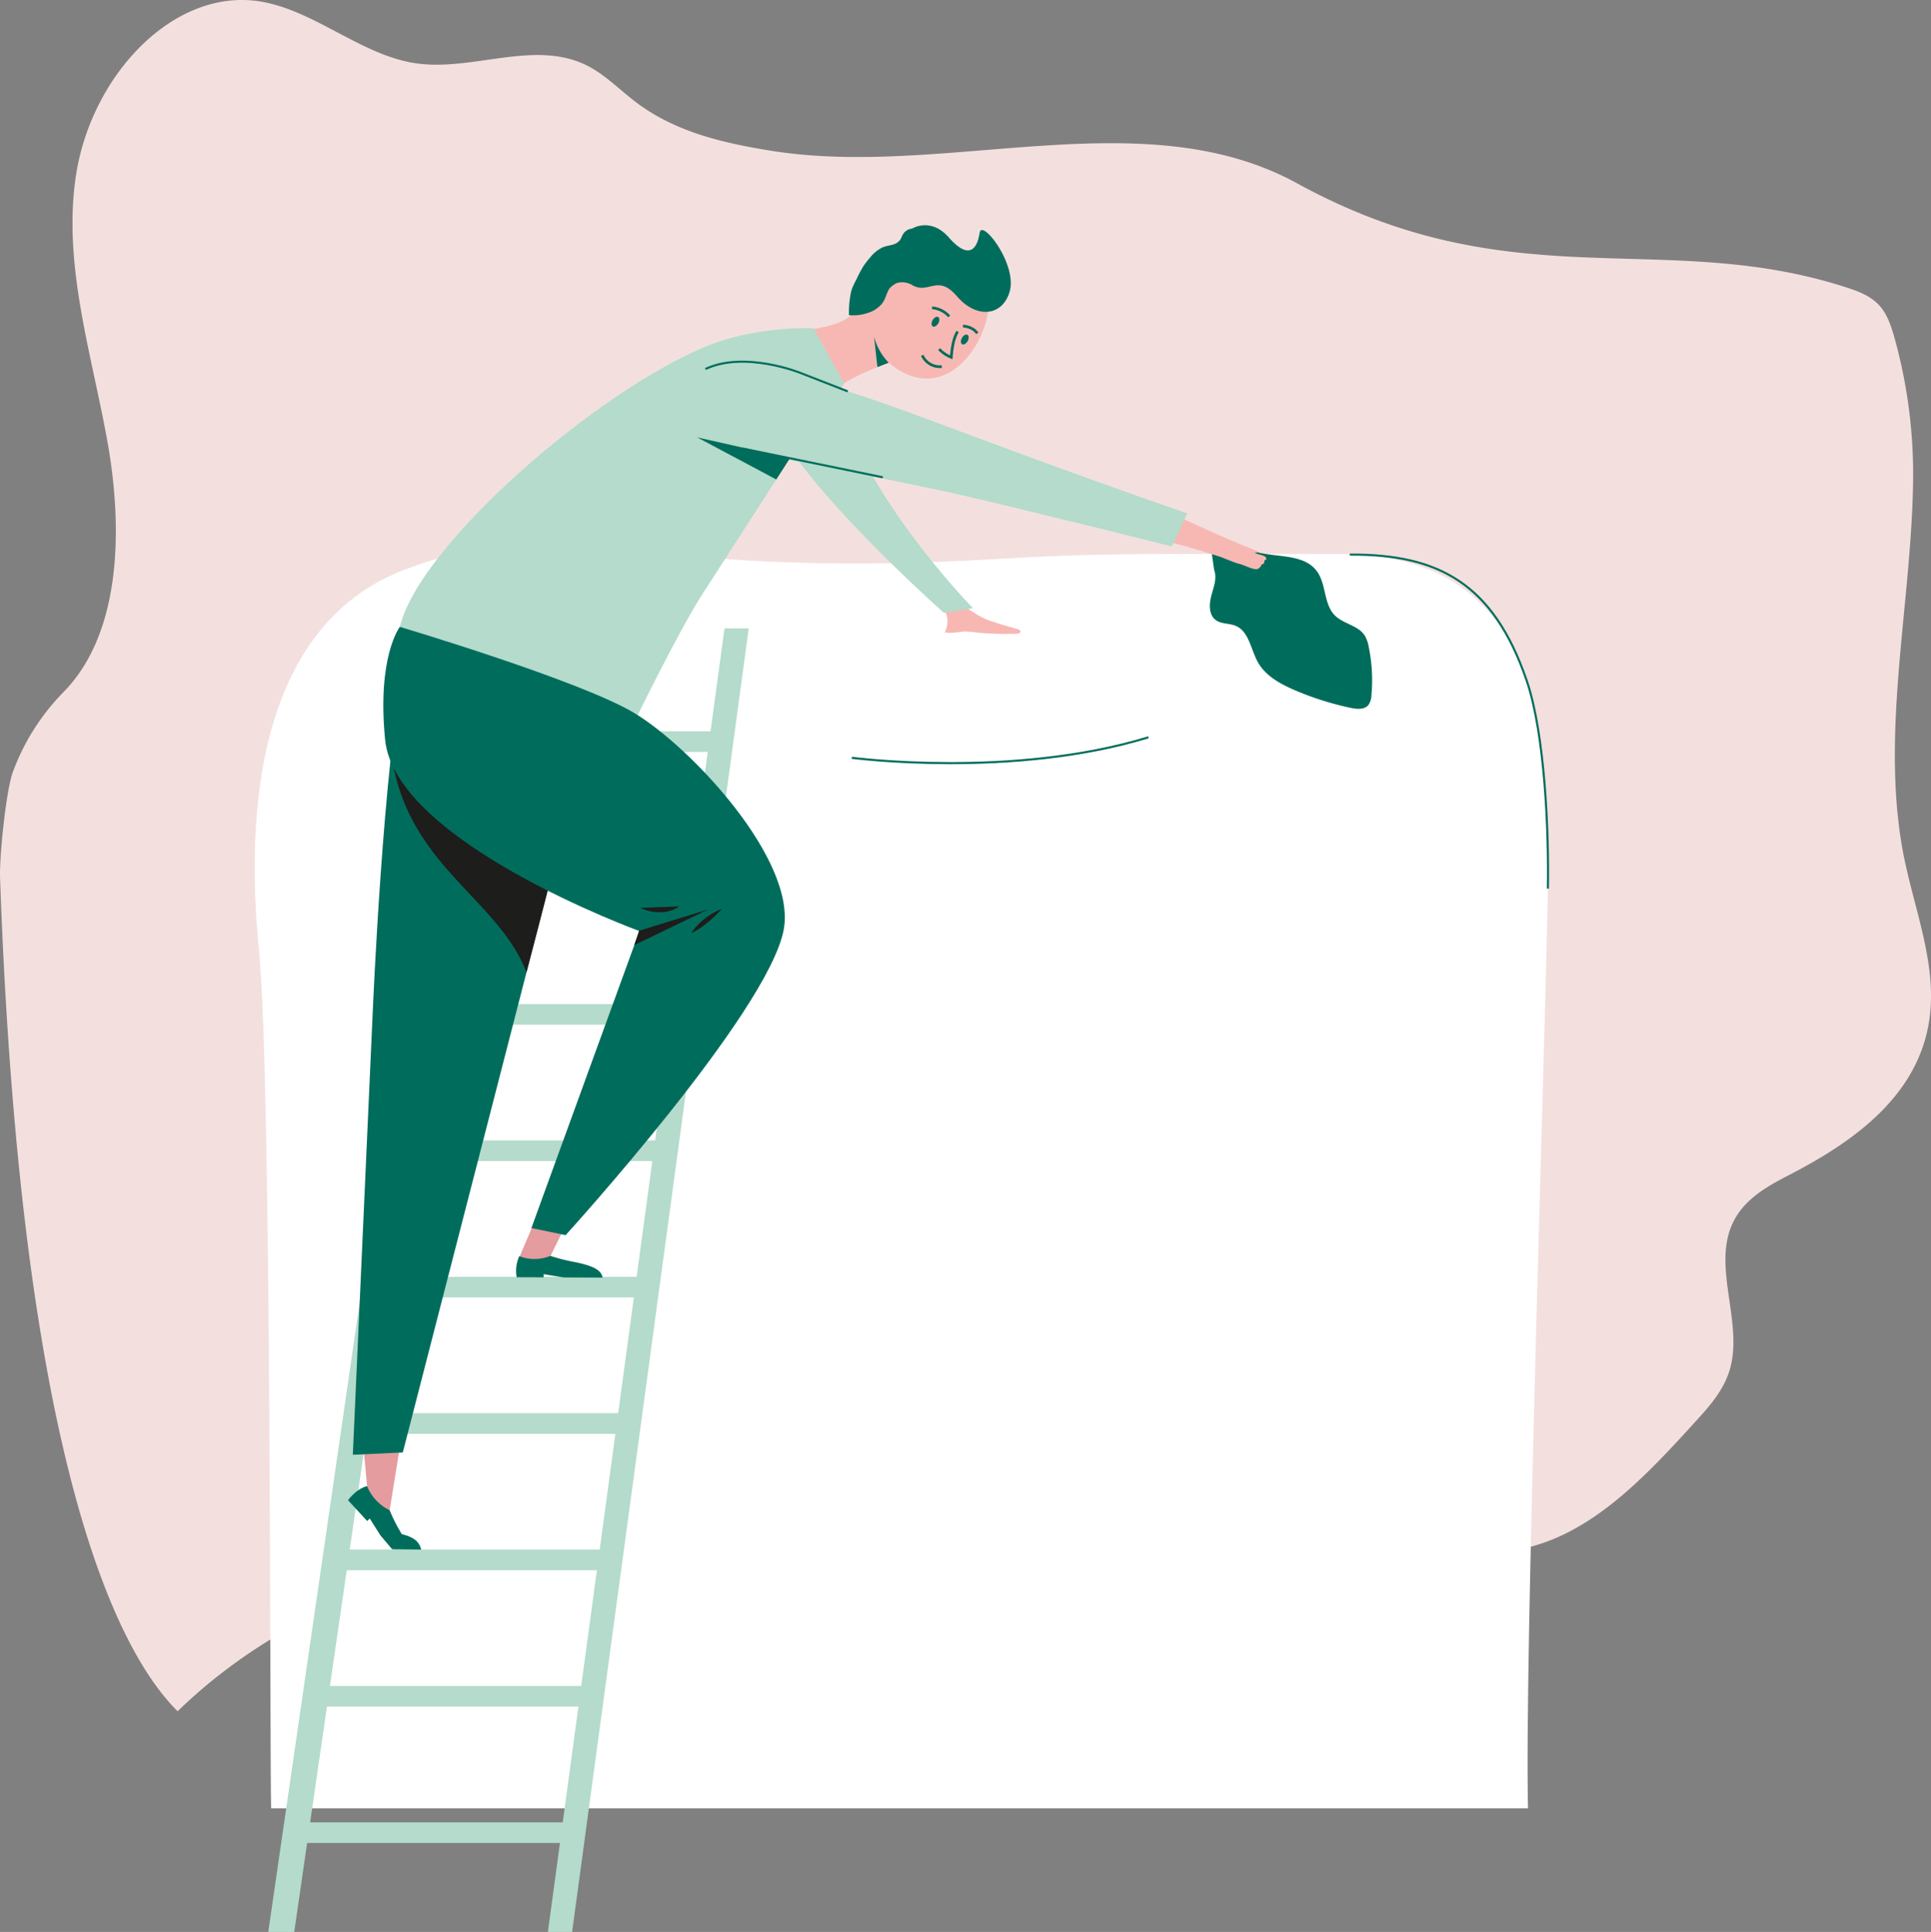 <svg xmlns="http://www.w3.org/2000/svg" width="504.518" height="504.706" viewBox="0 0 504.518 504.706">
  <rect x="0" y="0" width="504.518" height="504.706" fill="#808080" stroke="none"/>
  <g id="Gruppe_443" data-name="Gruppe 443" transform="translate(860.321 -14.088)">
    <path id="Pfad_393" data-name="Pfad 393" d="M-860.307,243.344c-.191-5.409,1.531-22.231,3.238-27.275a58.624,58.624,0,0,1,13.285-21.12c15.109-15.294,15.636-42.545,11.542-65.445s-11.618-45.926-8.318-69c3.8-26.6,25.661-49.861,48.442-45.994,14.111,2.395,26.2,13.978,40.339,16.095,15.187,2.273,31.516-6.543,45.438.921,4.417,2.369,8.125,6.2,12.208,9.281,10.427,7.872,23,10.687,35.288,12.663,45.467,7.313,97.053-13.6,137.425,8.513,56.245,30.806,95.2,11.681,143.195,27.091,3.384,1.088,6.937,2.324,9.349,5.31,1.8,2.228,2.759,5.192,3.573,8.109a132.766,132.766,0,0,1,4.818,37.5c-.468,31.7-8.3,64.547-2.831,95.6,2.688,15.272,9.483,30.308,6.963,45.619-3.269,19.866-20.554,31.557-36.343,39.746-5.931,3.075-12.385,6.546-15.234,13.374-4.771,11.434,3.114,25.592-.461,37.611-1.6,5.364-5.257,9.467-8.793,13.353-11.814,12.977-24.222,26.365-39.737,31.8-13.662,4.784-28.316,2.871-42.42.4-47.356-8.284-94.645-22.4-142.414-18.56-21.812,1.757-43.264,7.242-64.622,12.713-38.006,9.733-77.609,20.355-107.531,49.491C-826.817,448.37-854.626,404.652-860.307,243.344Z" transform="translate(0 0)" fill="#f3e0de"/>
    <path id="Pfad_394" data-name="Pfad 394" d="M-476.113,454.486c-.947-39.015,4.43-196.957,5.192-240.268.262-14.878-.776-40.524-5.587-54.494-8.681-25.2-26.993-33.091-50.189-32.939-28.458.186-56.957-.593-85.365,1.161-105.683,6.526-111.045-14.034-156.75,2.631-43.153,15.737-41.49,73.365-38.865,99.632,3.317,33.189,2.78,209.417,3.168,224.277" transform="translate(15.022 32.018)" fill="#fff"/>
    <path id="Pfad_395" data-name="Pfad 395" d="M-786.693,307.926l.909,9.891,5.46,7.341,2.833-17.574Z" transform="translate(21.469 85.581)" fill="#e49c9e"/>
    <path id="Pfad_396" data-name="Pfad 396" d="M-688.01,168.57s41.97,5.51,77.494-5.35" transform="translate(50.244 43.486)" fill="none" stroke="#006d5c" stroke-miterlimit="10" stroke-width="0.545"/>
    <g id="Gruppe_437" data-name="Gruppe 437" transform="translate(-790.229 178.249)">
      <path id="Pfad_397" data-name="Pfad 397" d="M-799.272,481.732h-6.781l49.44-340.544h6.781Z" transform="translate(806.053 -141.188)" fill="#b4dbcb"/>
      <path id="Pfad_398" data-name="Pfad 398" d="M-743.16,481.732h-6.329l46.141-340.544h6.329Z" transform="translate(822.547 -141.188)" fill="#b4dbcb"/>
      <path id="Pfad_399" data-name="Pfad 399" d="M-698.531,167.391h-73.257l.161-5.386h73.257Z" transform="translate(816.045 -135.118)" fill="#b4dbcb"/>
      <path id="Pfad_400" data-name="Pfad 400" d="M-702.057,194.976h-73.257l.161-5.386H-701.9Z" transform="translate(815.016 -127.074)" fill="#b4dbcb"/>
      <path id="Pfad_401" data-name="Pfad 401" d="M-705.583,222.561H-778.84l.161-5.386h73.257Z" transform="translate(813.988 -119.031)" fill="#b4dbcb"/>
      <path id="Pfad_402" data-name="Pfad 402" d="M-709.109,250.145h-73.257l.161-5.386h73.257Z" transform="translate(812.96 -110.988)" fill="#b4dbcb"/>
      <path id="Pfad_403" data-name="Pfad 403" d="M-712.635,277.73h-73.257l.161-5.386h73.257Z" transform="translate(811.932 -102.944)" fill="#b4dbcb"/>
      <path id="Pfad_404" data-name="Pfad 404" d="M-716.161,305.315h-73.257l.161-5.386H-716Z" transform="translate(810.904 -94.901)" fill="#b4dbcb"/>
      <path id="Pfad_405" data-name="Pfad 405" d="M-719.687,332.9h-73.257l.161-5.386h73.257Z" transform="translate(809.876 -86.857)" fill="#b4dbcb"/>
      <path id="Pfad_406" data-name="Pfad 406" d="M-723.213,360.484H-796.47l.161-5.386h73.257Z" transform="translate(808.847 -78.814)" fill="#b4dbcb"/>
      <path id="Pfad_407" data-name="Pfad 407" d="M-726.739,388.069H-800l.161-5.386h73.257Z" transform="translate(807.819 -70.77)" fill="#b4dbcb"/>
    </g>
    <path id="Pfad_408" data-name="Pfad 408" d="M-669.106,138.407a4,4,0,0,1,.6,2.107,6.654,6.654,0,0,1-.705,3.211c1.386.369,4.7-.209,4.7-.209a19.9,19.9,0,0,1,3.624.262,87.487,87.487,0,0,0,10.489.328c.413-.012.953-.142.975-.554.017-.32-.319-.541-.628-.626s-6.9-1.971-8.173-2.547a23.9,23.9,0,0,1-6.683-4.342l-.611.526Z" transform="translate(55.726 35.559)" fill="#f7b8b4"/>
    <path id="Pfad_409" data-name="Pfad 409" d="M-607.524,124.3c5.8,4.291,15.725,1.086,19.95,6.936,2.449,3.389,1.7,8.537,4.661,11.491,2.241,2.238,6.081,2.588,7.795,5.252a8.564,8.564,0,0,1,1.037,2.937,42.885,42.885,0,0,1,.712,12.671,4.494,4.494,0,0,1-.814,2.563c-1.057,1.239-2.991,1.062-4.585.727a77.668,77.668,0,0,1-14.671-4.642c-3.768-1.62-7.61-3.73-9.607-7.312-1.857-3.334-2.3-8.039-5.83-9.493-1.684-.695-3.75-.421-5.2-1.521-1.812-1.376-1.711-4.124-1.125-6.321s1.556-4.577.743-6.7l-.8-5.617Z" transform="translate(71.364 32.138)" fill="#006d5c"/>
    <g id="Gruppe_438" data-name="Gruppe 438" transform="translate(-554.136 149.036)">
      <path id="Pfad_410" data-name="Pfad 410" d="M-621.654,118.57c7.007,3.126,13.881,6.432,21.075,9.117a1.167,1.167,0,0,1-1.156.32c.8.57,3.557.586,3.079,1.848-.533.053-.42.469-.532.878-.143.256-.552.245-.709.493-.137.451-.241.455-.656.858-.885.859-3.685-.9-5.347-1.223-.646-.124-4.434-1.674-4.434-1.674s-7.15-2.362-12.926-3.8Z" transform="translate(623.261 -118.57)" fill="#f7b8b4"/>
    </g>
    <g id="Gruppe_439" data-name="Gruppe 439" transform="translate(-650.893 72.935)">
      <path id="Pfad_411" data-name="Pfad 411" d="M-698.174,85.867s8.983-.638,12.593-3.713c4.111-3.5,11.7-18.16,11.7-18.16l15.973,3.842s7.755,5.626,8.369,8.554c2.089,9.931-10.2,30.916-25.878,17.9,0,0-12.251,4.407-14.963,8.017" transform="translate(698.174 -58.383)" fill="#f7b8b4"/>
      <path id="Pfad_412" data-name="Pfad 412" d="M-688.08,77.279a14.426,14.426,0,0,0-.241,1.469,24.834,24.834,0,0,0-.26,4.385,11.577,11.577,0,0,0,4.781-.541,7.625,7.625,0,0,0,3.877-2.5c.876-1.12,1.094-2.454,1.758-3.663a2.755,2.755,0,0,1,.785-.845,5.638,5.638,0,0,1,1.2-.8,5.04,5.04,0,0,1,4.271.583c4.275,2.3,6.511-3.031,11.543,2.839,5.054,5.9,11.872,5.272,13.765-1.192,2.083-7.115-7.26-19.157-7.836-15.4-.78,5.08-3.305,6.52-7.849,1.444a12.166,12.166,0,0,0-2.352-2.145,7.724,7.724,0,0,0-2.7-1.133,6.921,6.921,0,0,0-4.615.67,1.955,1.955,0,0,1-.533.129,3.183,3.183,0,0,0-.583.2,3.238,3.238,0,0,0-1,.7,3.044,3.044,0,0,0-.455.61c-.254.452-.4.966-.691,1.392a3.6,3.6,0,0,1-2.054,1.264c-.79.221-1.616.323-2.382.617a9.082,9.082,0,0,0-3.379,2.689,20.98,20.98,0,0,0-1.8,2.316,37.672,37.672,0,0,0-1.832,3.481,20.56,20.56,0,0,0-1.084,2.287A8.852,8.852,0,0,0-688.08,77.279Z" transform="translate(700.964 -59.649)" fill="#006d5c"/>
      <ellipse id="Ellipse_99" data-name="Ellipse 99" cx="1.412" cy="0.853" rx="1.412" ry="0.853" transform="matrix(0.496, -0.868, 0.868, 0.496, 33.544, 26.001)" fill="#006d5c"/>
      <ellipse id="Ellipse_100" data-name="Ellipse 100" cx="1.412" cy="0.853" rx="1.412" ry="0.853" transform="matrix(0.496, -0.868, 0.868, 0.496, 41.205, 30.651)" fill="#006d5c"/>
      <path id="Pfad_413" data-name="Pfad 413" d="M-665.506,81.13c-1,1.608-1.453,3.924-1.669,6.749a8.733,8.733,0,0,1-3.167-2.143" transform="translate(706.29 -53.386)" fill="none" stroke="#006d5c" stroke-miterlimit="10" stroke-width="0.707"/>
      <path id="Pfad_414" data-name="Pfad 414" d="M-673.762,85.961a5.008,5.008,0,0,0,5.109,2.929" transform="translate(705.292 -51.977)" fill="none" stroke="#006d5c" stroke-miterlimit="10" stroke-width="0.707"/>
      <path id="Pfad_415" data-name="Pfad 415" d="M-671.779,76.347a6.763,6.763,0,0,1,4.482,2.246" transform="translate(705.871 -54.781)" fill="none" stroke="#006d5c" stroke-miterlimit="10" stroke-width="0.707"/>
      <path id="Pfad_416" data-name="Pfad 416" d="M-665.529,80.042s2.6.063,3.729,1.9" transform="translate(707.693 -53.703)" fill="none" stroke="#006d5c" stroke-miterlimit="10" stroke-width="0.707"/>
      <path id="Pfad_417" data-name="Pfad 417" d="M-679.689,88.982a15.643,15.643,0,0,1-3.82-6.778l.878,7.919Z" transform="translate(702.45 -53.073)" fill="#006d5c"/>
    </g>
    <path id="Pfad_418" data-name="Pfad 418" d="M-671.379,80.471c-2.652-.112-16-.121-27.639,4.606-29.284,11.9-75.468,52.3-80.417,73.427l61.343,24.666s11.578-23.75,17.66-33.153c9.6-14.844,28.057-43.567,28.057-43.567,2.945-3.361,6.386-7.951,9.073-11.521Z" transform="translate(23.586 19.349)" fill="#b4dbcb"/>
    <path id="Pfad_419" data-name="Pfad 419" d="M-708.615,110.013c.515.056,40.5,7.866,52.587,10.561,15.477,3.454,57.655,14.023,57.655,14.023l4-8.63c-66.363-23.082-80.021-30.528-102.612-35.6" transform="translate(44.236 22.242)" fill="#b4dbcb"/>
    <path id="Pfad_420" data-name="Pfad 420" d="M-775.457,148.482c-5.522,25.124-8.284,90.609-8.284,90.609l-5.208,115.858,13.053-.6,50.3-195.221Z" transform="translate(20.812 39.188)" fill="#006d5c"/>
    <path id="Pfad_421" data-name="Pfad 421" d="M-687.52,90.627c4.714,28.061,36.409,60.364,36.409,60.364l-7.6,1.2s-47.767-42.2-47.262-58.57C-705.885,90.747-688,87.788-687.52,90.627Z" transform="translate(45.005 21.983)" fill="#b4dbcb"/>
    <g id="Gruppe_440" data-name="Gruppe 440" transform="translate(-678.162 128.35)">
      <path id="Pfad_422" data-name="Pfad 422" d="M-719.286,102.554-695.058,108l-3.569,5.549Z" transform="translate(719.286 -102.554)" fill="#006d5c"/>
    </g>
    <path id="Pfad_423" data-name="Pfad 423" d="M-680.428,95l-12.522-4.878s-14.443-5.781-24.673-.966" transform="translate(41.61 21.332)" fill="none" stroke="#006d5c" stroke-miterlimit="10" stroke-width="0.545"/>
    <path id="Pfad_424" data-name="Pfad 424" d="M-780.775,169.948c4.949,27.153,27.455,35.508,34.9,54.548,0,0,6.508-24.77,6.449-25.085,0-.01-41.46-35.847-41.46-35.847A25.139,25.139,0,0,0-780.775,169.948Z" transform="translate(23.117 43.586)" fill="#1d1d1b"/>
    <g id="Gruppe_441" data-name="Gruppe 441" transform="translate(-760.167 177.853)">
      <path id="Pfad_425" data-name="Pfad 425" d="M-751.814,262.335l-3.509,8.245,7.478.99,5.008-10.16Z" transform="translate(790.784 -105.736)" fill="#e49c9e"/>
      <path id="Pfad_426" data-name="Pfad 426" d="M-717.117,163.441c15.094,9.157,42.283,38.446,38.954,56.507-3.979,21.586-56.985,79.841-56.985,79.841l-8.943-1.857,28.221-77.585s-63.775-23.223-66.436-49.941c-2.172-21.815,3.845-29.526,3.845-29.526S-731.061,154.983-717.117,163.441Z" transform="translate(782.778 -140.881)" fill="#006d5c"/>
      <path id="Pfad_427" data-name="Pfad 427" d="M-730.753,203.62c1.41-.49,18.1-5.593,18.1-5.593l-19.371,9.32Z" transform="translate(797.577 -124.218)" fill="#1d1d1b"/>
      <path id="Pfad_428" data-name="Pfad 428" d="M-755.087,268.184a9.287,9.287,0,0,0-.685,5.5l7.047.031-.016-.829,5.259.852,10.16.044c-.354-1.972-2.339-3.077-7.685-4.147a47.3,47.3,0,0,1-5.949-1.525A11.111,11.111,0,0,1-755.087,268.184Z" transform="translate(790.61 -103.783)" fill="#006d5c"/>
    </g>
    <line id="Linie_71" data-name="Linie 71" x2="36.528" y2="7.496" transform="translate(-666.183 131.287)" fill="none" stroke="#006d5c" stroke-miterlimit="10" stroke-width="0.545"/>
    <path id="Pfad_429" data-name="Pfad 429" d="M-535.516,213.527c.262-14.878-.776-40.524-5.587-54.494-8.681-25.2-22.981-32.919-46.177-32.768" transform="translate(79.616 32.709)" fill="none" stroke="#006d5c" stroke-miterlimit="10" stroke-width="0.545"/>
    <g id="Gruppe_442" data-name="Gruppe 442" transform="translate(-769.389 402.328)">
      <path id="Pfad_430" data-name="Pfad 430" d="M-776.3,326.493a40.7,40.7,0,0,1-2.754-5.532,11.917,11.917,0,0,1-5.886-6.284c-2.863.7-4.977,3.685-4.977,3.685l5,5.432.664-.659,2.8,4.416,3.069,3.631,2.706-3.56C-775.877,327.259-776.081,326.886-776.3,326.493Z" transform="translate(789.918 -314.678)" fill="#006d5c"/>
      <path id="Pfad_431" data-name="Pfad 431" d="M-778.574,324.383l-2.417,3.97,7.586.072C-773.887,326.329-775.451,325.078-778.574,324.383Z" transform="translate(792.521 -311.848)" fill="#006d5c"/>
    </g>
    <path id="Pfad_432" data-name="Pfad 432" d="M-730.768,197.805s5.275,2.845,10.189-.381Z" transform="translate(37.777 53.459)" fill="#1d1d1b"/>
    <path id="Pfad_433" data-name="Pfad 433" d="M-720.515,204.249a17.829,17.829,0,0,1,8.087-6.361S-716.8,202.781-720.515,204.249Z" transform="translate(40.766 53.595)" fill="#1d1d1b"/>
  </g>
</svg>
